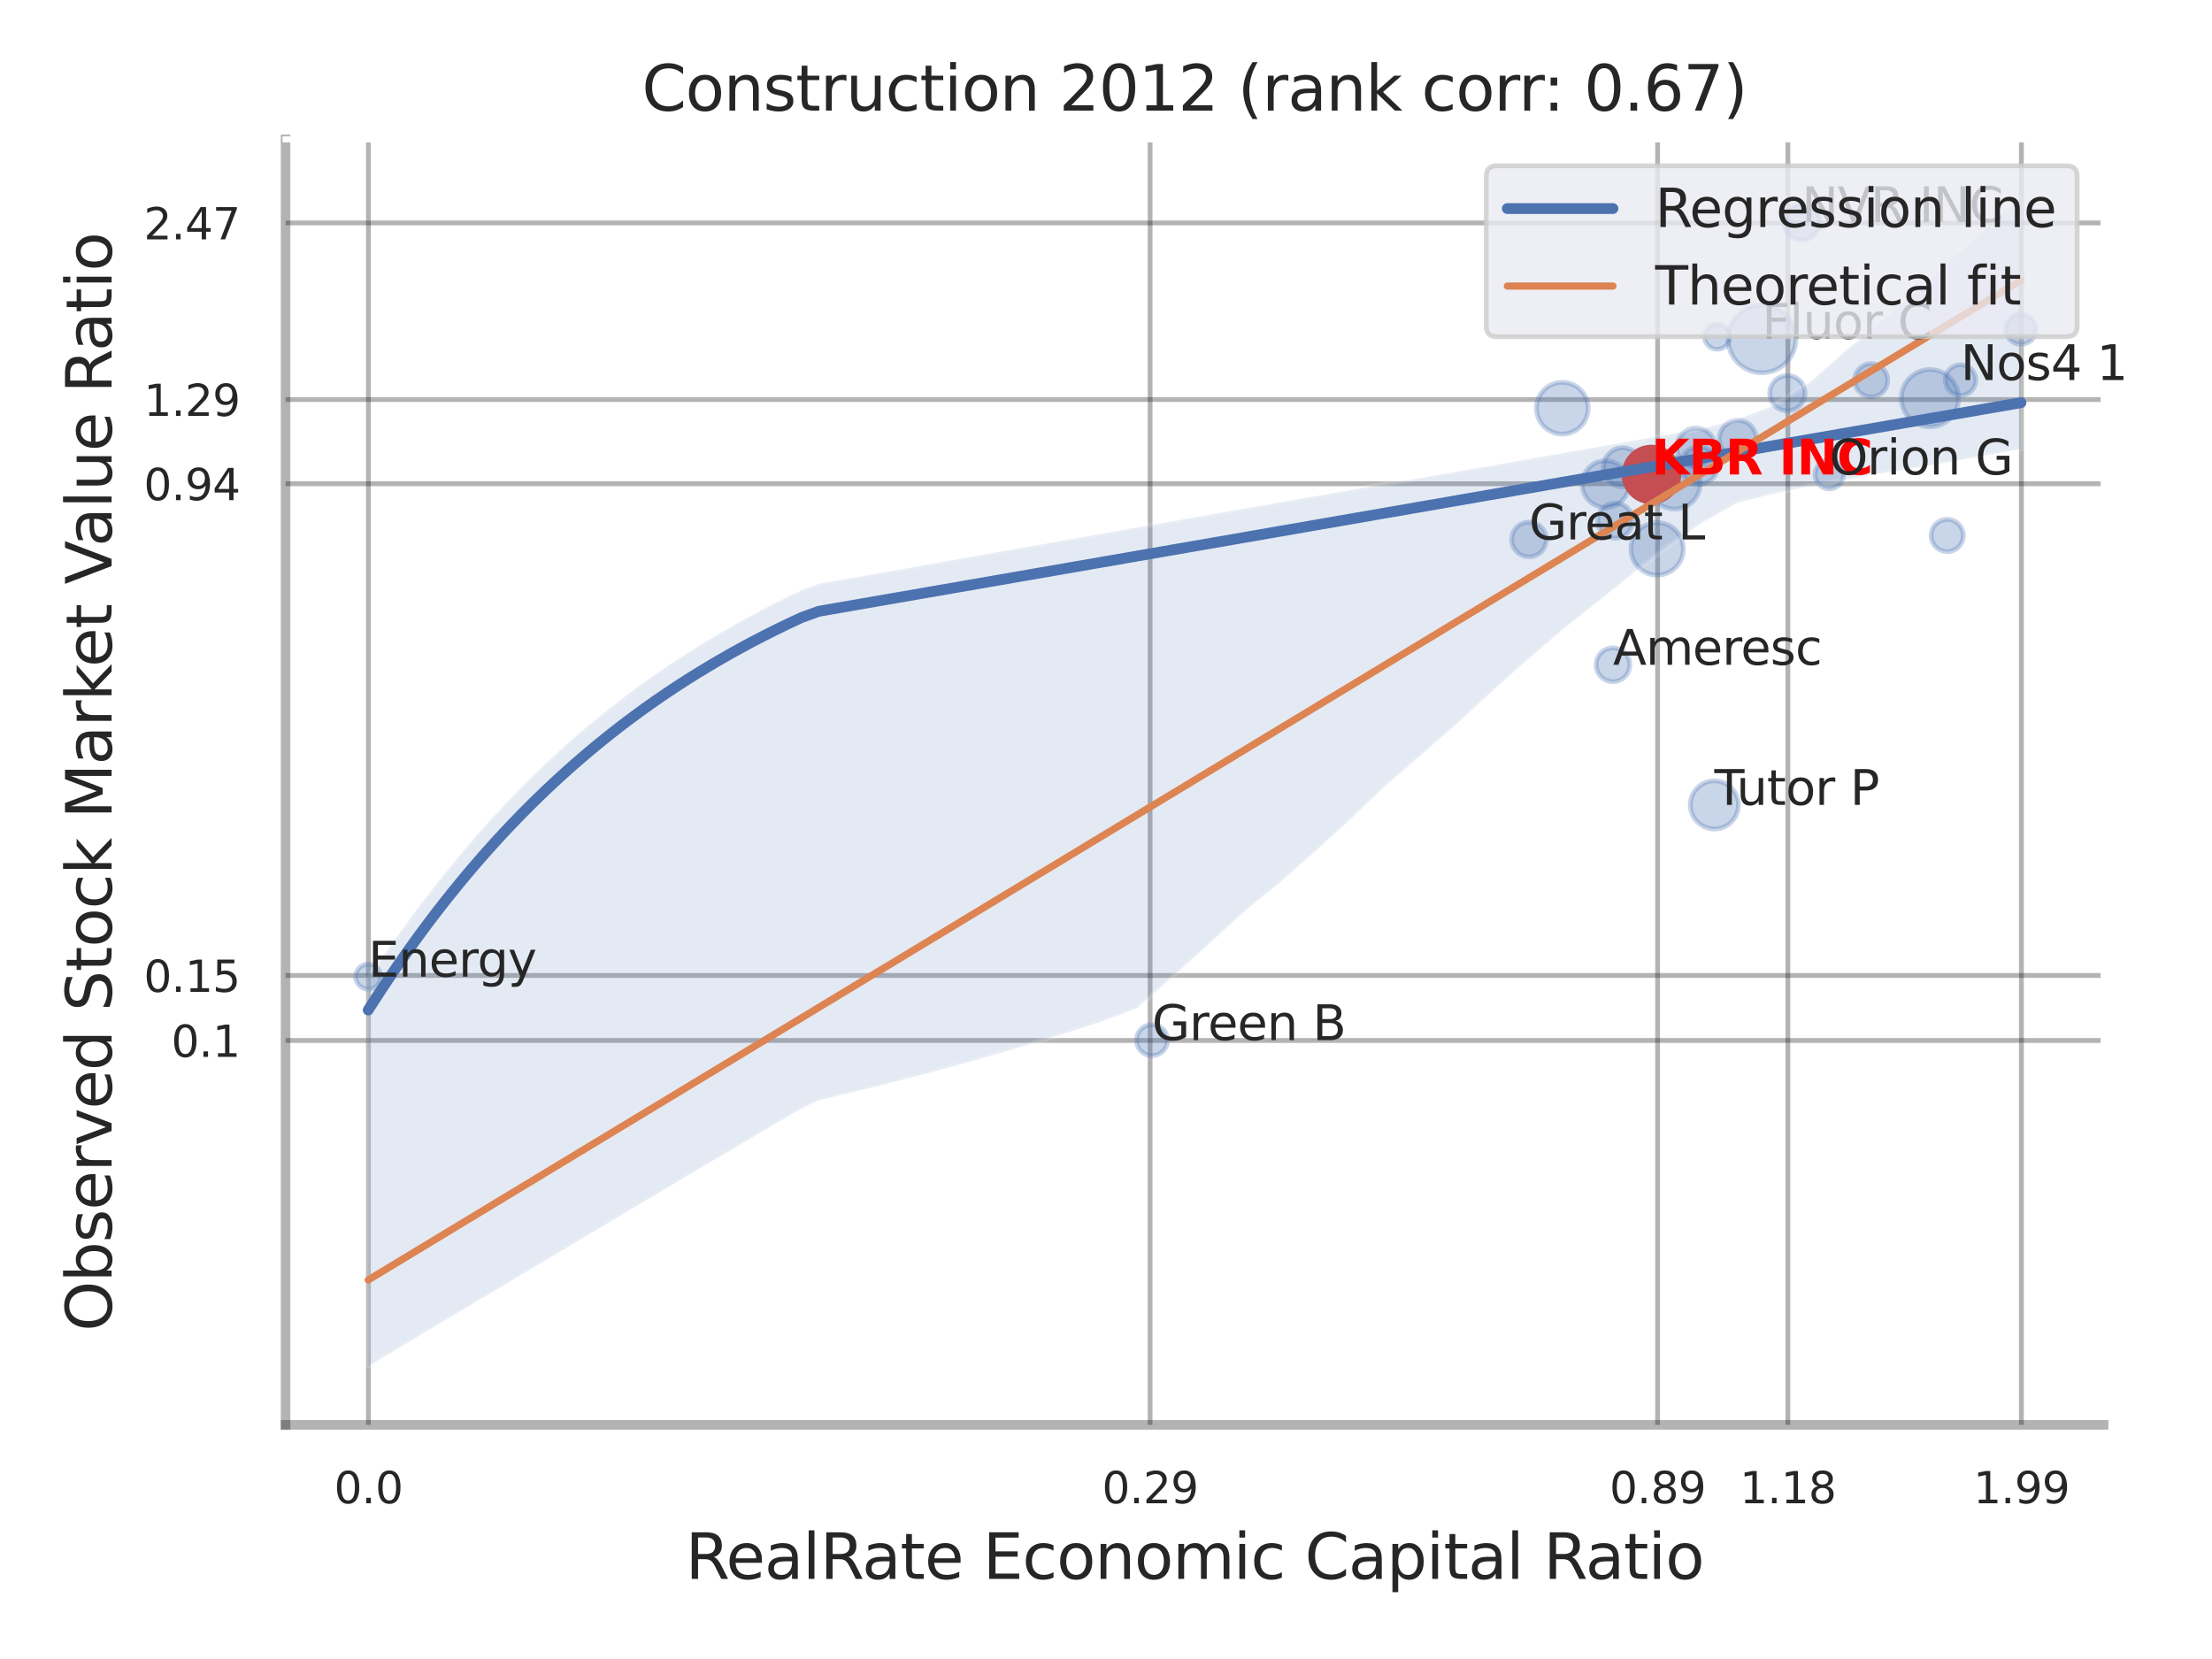 <?xml version="1.0" encoding="utf-8" standalone="no"?>
<!DOCTYPE svg PUBLIC "-//W3C//DTD SVG 1.1//EN"
  "http://www.w3.org/Graphics/SVG/1.1/DTD/svg11.dtd">
<svg xmlns:xlink="http://www.w3.org/1999/xlink" width="460.8pt" height="345.6pt" viewBox="0 0 460.8 345.6" xmlns="http://www.w3.org/2000/svg" version="1.1">
 <defs>
  <style type="text/css">*{stroke-linejoin: round; stroke-linecap: butt}</style>
 </defs>
 <g id="figure_1">
  <g id="patch_1">
   <path d="M 0 345.6 
L 460.8 345.6 
L 460.8 0 
L 0 0 
z
" style="fill: #ffffff"/>
  </g>
  <g id="axes_1">
   <g id="patch_2">
    <path d="M 59.49 296.82 
L 438.215 296.82 
L 438.215 29.04 
L 59.49 29.04 
z
" style="fill: #ffffff"/>
   </g>
   <g id="matplotlib.axis_1">
    <g id="xtick_1">
     <g id="line2d_1">
      <path d="M 76.75 296.82 
L 76.75 29.04 
" clip-path="url(#pc0f4fe5ae4)" style="fill: none; stroke: #000000; stroke-opacity: 0.3; stroke-linecap: round"/>
     </g>
     <g id="text_1">
      <!-- 0.0 -->
      <g style="fill: #262626" transform="translate(69.593 313.159) scale(0.09 -0.09)">
       <defs>
        <path id="DejaVuSans-30" d="M 2034 4250 
Q 1547 4250 1301 3770 
Q 1056 3291 1056 2328 
Q 1056 1369 1301 889 
Q 1547 409 2034 409 
Q 2525 409 2770 889 
Q 3016 1369 3016 2328 
Q 3016 3291 2770 3770 
Q 2525 4250 2034 4250 
z
M 2034 4750 
Q 2819 4750 3233 4129 
Q 3647 3509 3647 2328 
Q 3647 1150 3233 529 
Q 2819 -91 2034 -91 
Q 1250 -91 836 529 
Q 422 1150 422 2328 
Q 422 3509 836 4129 
Q 1250 4750 2034 4750 
z
" transform="scale(0.016)"/>
        <path id="DejaVuSans-2e" d="M 684 794 
L 1344 794 
L 1344 0 
L 684 0 
L 684 794 
z
" transform="scale(0.016)"/>
       </defs>
       <use xlink:href="#DejaVuSans-30"/>
       <use xlink:href="#DejaVuSans-2e" x="63.623"/>
       <use xlink:href="#DejaVuSans-30" x="95.41"/>
      </g>
     </g>
    </g>
    <g id="xtick_2">
     <g id="line2d_2">
      <path d="M 239.586 296.82 
L 239.586 29.04 
" clip-path="url(#pc0f4fe5ae4)" style="fill: none; stroke: #000000; stroke-opacity: 0.3; stroke-linecap: round"/>
     </g>
     <g id="text_2">
      <!-- 0.29 -->
      <g style="fill: #262626" transform="translate(229.566 313.159) scale(0.09 -0.09)">
       <defs>
        <path id="DejaVuSans-32" d="M 1228 531 
L 3431 531 
L 3431 0 
L 469 0 
L 469 531 
Q 828 903 1448 1529 
Q 2069 2156 2228 2338 
Q 2531 2678 2651 2914 
Q 2772 3150 2772 3378 
Q 2772 3750 2511 3984 
Q 2250 4219 1831 4219 
Q 1534 4219 1204 4116 
Q 875 4013 500 3803 
L 500 4441 
Q 881 4594 1212 4672 
Q 1544 4750 1819 4750 
Q 2544 4750 2975 4387 
Q 3406 4025 3406 3419 
Q 3406 3131 3298 2873 
Q 3191 2616 2906 2266 
Q 2828 2175 2409 1742 
Q 1991 1309 1228 531 
z
" transform="scale(0.016)"/>
        <path id="DejaVuSans-39" d="M 703 97 
L 703 672 
Q 941 559 1184 500 
Q 1428 441 1663 441 
Q 2288 441 2617 861 
Q 2947 1281 2994 2138 
Q 2813 1869 2534 1725 
Q 2256 1581 1919 1581 
Q 1219 1581 811 2004 
Q 403 2428 403 3163 
Q 403 3881 828 4315 
Q 1253 4750 1959 4750 
Q 2769 4750 3195 4129 
Q 3622 3509 3622 2328 
Q 3622 1225 3098 567 
Q 2575 -91 1691 -91 
Q 1453 -91 1209 -44 
Q 966 3 703 97 
z
M 1959 2075 
Q 2384 2075 2632 2365 
Q 2881 2656 2881 3163 
Q 2881 3666 2632 3958 
Q 2384 4250 1959 4250 
Q 1534 4250 1286 3958 
Q 1038 3666 1038 3163 
Q 1038 2656 1286 2365 
Q 1534 2075 1959 2075 
z
" transform="scale(0.016)"/>
       </defs>
       <use xlink:href="#DejaVuSans-30"/>
       <use xlink:href="#DejaVuSans-2e" x="63.623"/>
       <use xlink:href="#DejaVuSans-32" x="95.41"/>
       <use xlink:href="#DejaVuSans-39" x="159.033"/>
      </g>
     </g>
    </g>
    <g id="xtick_3">
     <g id="line2d_3">
      <path d="M 345.31 296.82 
L 345.31 29.04 
" clip-path="url(#pc0f4fe5ae4)" style="fill: none; stroke: #000000; stroke-opacity: 0.3; stroke-linecap: round"/>
     </g>
     <g id="text_3">
      <!-- 0.89 -->
      <g style="fill: #262626" transform="translate(335.291 313.159) scale(0.09 -0.09)">
       <defs>
        <path id="DejaVuSans-38" d="M 2034 2216 
Q 1584 2216 1326 1975 
Q 1069 1734 1069 1313 
Q 1069 891 1326 650 
Q 1584 409 2034 409 
Q 2484 409 2743 651 
Q 3003 894 3003 1313 
Q 3003 1734 2745 1975 
Q 2488 2216 2034 2216 
z
M 1403 2484 
Q 997 2584 770 2862 
Q 544 3141 544 3541 
Q 544 4100 942 4425 
Q 1341 4750 2034 4750 
Q 2731 4750 3128 4425 
Q 3525 4100 3525 3541 
Q 3525 3141 3298 2862 
Q 3072 2584 2669 2484 
Q 3125 2378 3379 2068 
Q 3634 1759 3634 1313 
Q 3634 634 3220 271 
Q 2806 -91 2034 -91 
Q 1263 -91 848 271 
Q 434 634 434 1313 
Q 434 1759 690 2068 
Q 947 2378 1403 2484 
z
M 1172 3481 
Q 1172 3119 1398 2916 
Q 1625 2713 2034 2713 
Q 2441 2713 2670 2916 
Q 2900 3119 2900 3481 
Q 2900 3844 2670 4047 
Q 2441 4250 2034 4250 
Q 1625 4250 1398 4047 
Q 1172 3844 1172 3481 
z
" transform="scale(0.016)"/>
       </defs>
       <use xlink:href="#DejaVuSans-30"/>
       <use xlink:href="#DejaVuSans-2e" x="63.623"/>
       <use xlink:href="#DejaVuSans-38" x="95.41"/>
       <use xlink:href="#DejaVuSans-39" x="159.033"/>
      </g>
     </g>
    </g>
    <g id="xtick_4">
     <g id="line2d_4">
      <path d="M 372.443 296.82 
L 372.443 29.04 
" clip-path="url(#pc0f4fe5ae4)" style="fill: none; stroke: #000000; stroke-opacity: 0.3; stroke-linecap: round"/>
     </g>
     <g id="text_4">
      <!-- 1.18 -->
      <g style="fill: #262626" transform="translate(362.424 313.159) scale(0.09 -0.09)">
       <defs>
        <path id="DejaVuSans-31" d="M 794 531 
L 1825 531 
L 1825 4091 
L 703 3866 
L 703 4441 
L 1819 4666 
L 2450 4666 
L 2450 531 
L 3481 531 
L 3481 0 
L 794 0 
L 794 531 
z
" transform="scale(0.016)"/>
       </defs>
       <use xlink:href="#DejaVuSans-31"/>
       <use xlink:href="#DejaVuSans-2e" x="63.623"/>
       <use xlink:href="#DejaVuSans-31" x="95.41"/>
       <use xlink:href="#DejaVuSans-38" x="159.033"/>
      </g>
     </g>
    </g>
    <g id="xtick_5">
     <g id="line2d_5">
      <path d="M 421.095 296.82 
L 421.095 29.04 
" clip-path="url(#pc0f4fe5ae4)" style="fill: none; stroke: #000000; stroke-opacity: 0.3; stroke-linecap: round"/>
     </g>
     <g id="text_5">
      <!-- 1.99 -->
      <g style="fill: #262626" transform="translate(411.076 313.159) scale(0.09 -0.09)">
       <use xlink:href="#DejaVuSans-31"/>
       <use xlink:href="#DejaVuSans-2e" x="63.623"/>
       <use xlink:href="#DejaVuSans-39" x="95.41"/>
       <use xlink:href="#DejaVuSans-39" x="159.033"/>
      </g>
     </g>
    </g>
    <g id="xtick_6"/>
    <g id="xtick_7"/>
    <g id="text_6">
     <!-- RealRate Economic Capital Ratio -->
     <g style="fill: #262626" transform="translate(142.799 328.908) scale(0.13 -0.13)">
      <defs>
       <path id="DejaVuSans-52" d="M 2841 2188 
Q 3044 2119 3236 1894 
Q 3428 1669 3622 1275 
L 4263 0 
L 3584 0 
L 2988 1197 
Q 2756 1666 2539 1819 
Q 2322 1972 1947 1972 
L 1259 1972 
L 1259 0 
L 628 0 
L 628 4666 
L 2053 4666 
Q 2853 4666 3247 4331 
Q 3641 3997 3641 3322 
Q 3641 2881 3436 2590 
Q 3231 2300 2841 2188 
z
M 1259 4147 
L 1259 2491 
L 2053 2491 
Q 2509 2491 2742 2702 
Q 2975 2913 2975 3322 
Q 2975 3731 2742 3939 
Q 2509 4147 2053 4147 
L 1259 4147 
z
" transform="scale(0.016)"/>
       <path id="DejaVuSans-65" d="M 3597 1894 
L 3597 1613 
L 953 1613 
Q 991 1019 1311 708 
Q 1631 397 2203 397 
Q 2534 397 2845 478 
Q 3156 559 3463 722 
L 3463 178 
Q 3153 47 2828 -22 
Q 2503 -91 2169 -91 
Q 1331 -91 842 396 
Q 353 884 353 1716 
Q 353 2575 817 3079 
Q 1281 3584 2069 3584 
Q 2775 3584 3186 3129 
Q 3597 2675 3597 1894 
z
M 3022 2063 
Q 3016 2534 2758 2815 
Q 2500 3097 2075 3097 
Q 1594 3097 1305 2825 
Q 1016 2553 972 2059 
L 3022 2063 
z
" transform="scale(0.016)"/>
       <path id="DejaVuSans-61" d="M 2194 1759 
Q 1497 1759 1228 1600 
Q 959 1441 959 1056 
Q 959 750 1161 570 
Q 1363 391 1709 391 
Q 2188 391 2477 730 
Q 2766 1069 2766 1631 
L 2766 1759 
L 2194 1759 
z
M 3341 1997 
L 3341 0 
L 2766 0 
L 2766 531 
Q 2569 213 2275 61 
Q 1981 -91 1556 -91 
Q 1019 -91 701 211 
Q 384 513 384 1019 
Q 384 1609 779 1909 
Q 1175 2209 1959 2209 
L 2766 2209 
L 2766 2266 
Q 2766 2663 2505 2880 
Q 2244 3097 1772 3097 
Q 1472 3097 1187 3025 
Q 903 2953 641 2809 
L 641 3341 
Q 956 3463 1253 3523 
Q 1550 3584 1831 3584 
Q 2591 3584 2966 3190 
Q 3341 2797 3341 1997 
z
" transform="scale(0.016)"/>
       <path id="DejaVuSans-6c" d="M 603 4863 
L 1178 4863 
L 1178 0 
L 603 0 
L 603 4863 
z
" transform="scale(0.016)"/>
       <path id="DejaVuSans-74" d="M 1172 4494 
L 1172 3500 
L 2356 3500 
L 2356 3053 
L 1172 3053 
L 1172 1153 
Q 1172 725 1289 603 
Q 1406 481 1766 481 
L 2356 481 
L 2356 0 
L 1766 0 
Q 1100 0 847 248 
Q 594 497 594 1153 
L 594 3053 
L 172 3053 
L 172 3500 
L 594 3500 
L 594 4494 
L 1172 4494 
z
" transform="scale(0.016)"/>
       <path id="DejaVuSans-20" transform="scale(0.016)"/>
       <path id="DejaVuSans-45" d="M 628 4666 
L 3578 4666 
L 3578 4134 
L 1259 4134 
L 1259 2753 
L 3481 2753 
L 3481 2222 
L 1259 2222 
L 1259 531 
L 3634 531 
L 3634 0 
L 628 0 
L 628 4666 
z
" transform="scale(0.016)"/>
       <path id="DejaVuSans-63" d="M 3122 3366 
L 3122 2828 
Q 2878 2963 2633 3030 
Q 2388 3097 2138 3097 
Q 1578 3097 1268 2742 
Q 959 2388 959 1747 
Q 959 1106 1268 751 
Q 1578 397 2138 397 
Q 2388 397 2633 464 
Q 2878 531 3122 666 
L 3122 134 
Q 2881 22 2623 -34 
Q 2366 -91 2075 -91 
Q 1284 -91 818 406 
Q 353 903 353 1747 
Q 353 2603 823 3093 
Q 1294 3584 2113 3584 
Q 2378 3584 2631 3529 
Q 2884 3475 3122 3366 
z
" transform="scale(0.016)"/>
       <path id="DejaVuSans-6f" d="M 1959 3097 
Q 1497 3097 1228 2736 
Q 959 2375 959 1747 
Q 959 1119 1226 758 
Q 1494 397 1959 397 
Q 2419 397 2687 759 
Q 2956 1122 2956 1747 
Q 2956 2369 2687 2733 
Q 2419 3097 1959 3097 
z
M 1959 3584 
Q 2709 3584 3137 3096 
Q 3566 2609 3566 1747 
Q 3566 888 3137 398 
Q 2709 -91 1959 -91 
Q 1206 -91 779 398 
Q 353 888 353 1747 
Q 353 2609 779 3096 
Q 1206 3584 1959 3584 
z
" transform="scale(0.016)"/>
       <path id="DejaVuSans-6e" d="M 3513 2113 
L 3513 0 
L 2938 0 
L 2938 2094 
Q 2938 2591 2744 2837 
Q 2550 3084 2163 3084 
Q 1697 3084 1428 2787 
Q 1159 2491 1159 1978 
L 1159 0 
L 581 0 
L 581 3500 
L 1159 3500 
L 1159 2956 
Q 1366 3272 1645 3428 
Q 1925 3584 2291 3584 
Q 2894 3584 3203 3211 
Q 3513 2838 3513 2113 
z
" transform="scale(0.016)"/>
       <path id="DejaVuSans-6d" d="M 3328 2828 
Q 3544 3216 3844 3400 
Q 4144 3584 4550 3584 
Q 5097 3584 5394 3201 
Q 5691 2819 5691 2113 
L 5691 0 
L 5113 0 
L 5113 2094 
Q 5113 2597 4934 2840 
Q 4756 3084 4391 3084 
Q 3944 3084 3684 2787 
Q 3425 2491 3425 1978 
L 3425 0 
L 2847 0 
L 2847 2094 
Q 2847 2600 2669 2842 
Q 2491 3084 2119 3084 
Q 1678 3084 1418 2786 
Q 1159 2488 1159 1978 
L 1159 0 
L 581 0 
L 581 3500 
L 1159 3500 
L 1159 2956 
Q 1356 3278 1631 3431 
Q 1906 3584 2284 3584 
Q 2666 3584 2933 3390 
Q 3200 3197 3328 2828 
z
" transform="scale(0.016)"/>
       <path id="DejaVuSans-69" d="M 603 3500 
L 1178 3500 
L 1178 0 
L 603 0 
L 603 3500 
z
M 603 4863 
L 1178 4863 
L 1178 4134 
L 603 4134 
L 603 4863 
z
" transform="scale(0.016)"/>
       <path id="DejaVuSans-43" d="M 4122 4306 
L 4122 3641 
Q 3803 3938 3442 4084 
Q 3081 4231 2675 4231 
Q 1875 4231 1450 3742 
Q 1025 3253 1025 2328 
Q 1025 1406 1450 917 
Q 1875 428 2675 428 
Q 3081 428 3442 575 
Q 3803 722 4122 1019 
L 4122 359 
Q 3791 134 3420 21 
Q 3050 -91 2638 -91 
Q 1578 -91 968 557 
Q 359 1206 359 2328 
Q 359 3453 968 4101 
Q 1578 4750 2638 4750 
Q 3056 4750 3426 4639 
Q 3797 4528 4122 4306 
z
" transform="scale(0.016)"/>
       <path id="DejaVuSans-70" d="M 1159 525 
L 1159 -1331 
L 581 -1331 
L 581 3500 
L 1159 3500 
L 1159 2969 
Q 1341 3281 1617 3432 
Q 1894 3584 2278 3584 
Q 2916 3584 3314 3078 
Q 3713 2572 3713 1747 
Q 3713 922 3314 415 
Q 2916 -91 2278 -91 
Q 1894 -91 1617 61 
Q 1341 213 1159 525 
z
M 3116 1747 
Q 3116 2381 2855 2742 
Q 2594 3103 2138 3103 
Q 1681 3103 1420 2742 
Q 1159 2381 1159 1747 
Q 1159 1113 1420 752 
Q 1681 391 2138 391 
Q 2594 391 2855 752 
Q 3116 1113 3116 1747 
z
" transform="scale(0.016)"/>
      </defs>
      <use xlink:href="#DejaVuSans-52"/>
      <use xlink:href="#DejaVuSans-65" x="64.982"/>
      <use xlink:href="#DejaVuSans-61" x="126.506"/>
      <use xlink:href="#DejaVuSans-6c" x="187.785"/>
      <use xlink:href="#DejaVuSans-52" x="215.568"/>
      <use xlink:href="#DejaVuSans-61" x="282.801"/>
      <use xlink:href="#DejaVuSans-74" x="344.08"/>
      <use xlink:href="#DejaVuSans-65" x="383.289"/>
      <use xlink:href="#DejaVuSans-20" x="444.812"/>
      <use xlink:href="#DejaVuSans-45" x="476.6"/>
      <use xlink:href="#DejaVuSans-63" x="539.783"/>
      <use xlink:href="#DejaVuSans-6f" x="594.764"/>
      <use xlink:href="#DejaVuSans-6e" x="655.945"/>
      <use xlink:href="#DejaVuSans-6f" x="719.324"/>
      <use xlink:href="#DejaVuSans-6d" x="780.506"/>
      <use xlink:href="#DejaVuSans-69" x="877.918"/>
      <use xlink:href="#DejaVuSans-63" x="905.701"/>
      <use xlink:href="#DejaVuSans-20" x="960.682"/>
      <use xlink:href="#DejaVuSans-43" x="992.469"/>
      <use xlink:href="#DejaVuSans-61" x="1062.293"/>
      <use xlink:href="#DejaVuSans-70" x="1123.572"/>
      <use xlink:href="#DejaVuSans-69" x="1187.049"/>
      <use xlink:href="#DejaVuSans-74" x="1214.832"/>
      <use xlink:href="#DejaVuSans-61" x="1254.041"/>
      <use xlink:href="#DejaVuSans-6c" x="1315.32"/>
      <use xlink:href="#DejaVuSans-20" x="1343.104"/>
      <use xlink:href="#DejaVuSans-52" x="1374.891"/>
      <use xlink:href="#DejaVuSans-61" x="1442.123"/>
      <use xlink:href="#DejaVuSans-74" x="1503.402"/>
      <use xlink:href="#DejaVuSans-69" x="1542.611"/>
      <use xlink:href="#DejaVuSans-6f" x="1570.395"/>
     </g>
    </g>
   </g>
   <g id="matplotlib.axis_2">
    <g id="ytick_1">
     <g id="line2d_6">
      <path d="M 59.49 216.747 
L 438.215 216.747 
" clip-path="url(#pc0f4fe5ae4)" style="fill: none; stroke: #000000; stroke-opacity: 0.3; stroke-linecap: round"/>
     </g>
     <g id="text_7">
      <!-- 0.1 -->
      <g style="fill: #262626" transform="translate(35.677 220.166) scale(0.09 -0.09)">
       <use xlink:href="#DejaVuSans-30"/>
       <use xlink:href="#DejaVuSans-2e" x="63.623"/>
       <use xlink:href="#DejaVuSans-31" x="95.41"/>
      </g>
     </g>
    </g>
    <g id="ytick_2">
     <g id="line2d_7">
      <path d="M 59.49 203.207 
L 438.215 203.207 
" clip-path="url(#pc0f4fe5ae4)" style="fill: none; stroke: #000000; stroke-opacity: 0.3; stroke-linecap: round"/>
     </g>
     <g id="text_8">
      <!-- 0.15 -->
      <g style="fill: #262626" transform="translate(29.951 206.626) scale(0.09 -0.09)">
       <defs>
        <path id="DejaVuSans-35" d="M 691 4666 
L 3169 4666 
L 3169 4134 
L 1269 4134 
L 1269 2991 
Q 1406 3038 1543 3061 
Q 1681 3084 1819 3084 
Q 2600 3084 3056 2656 
Q 3513 2228 3513 1497 
Q 3513 744 3044 326 
Q 2575 -91 1722 -91 
Q 1428 -91 1123 -41 
Q 819 9 494 109 
L 494 744 
Q 775 591 1075 516 
Q 1375 441 1709 441 
Q 2250 441 2565 725 
Q 2881 1009 2881 1497 
Q 2881 1984 2565 2268 
Q 2250 2553 1709 2553 
Q 1456 2553 1204 2497 
Q 953 2441 691 2322 
L 691 4666 
z
" transform="scale(0.016)"/>
       </defs>
       <use xlink:href="#DejaVuSans-30"/>
       <use xlink:href="#DejaVuSans-2e" x="63.623"/>
       <use xlink:href="#DejaVuSans-31" x="95.41"/>
       <use xlink:href="#DejaVuSans-35" x="159.033"/>
      </g>
     </g>
    </g>
    <g id="ytick_3">
     <g id="line2d_8">
      <path d="M 59.49 100.773 
L 438.215 100.773 
" clip-path="url(#pc0f4fe5ae4)" style="fill: none; stroke: #000000; stroke-opacity: 0.3; stroke-linecap: round"/>
     </g>
     <g id="text_9">
      <!-- 0.94 -->
      <g style="fill: #262626" transform="translate(29.951 104.192) scale(0.09 -0.09)">
       <defs>
        <path id="DejaVuSans-34" d="M 2419 4116 
L 825 1625 
L 2419 1625 
L 2419 4116 
z
M 2253 4666 
L 3047 4666 
L 3047 1625 
L 3713 1625 
L 3713 1100 
L 3047 1100 
L 3047 0 
L 2419 0 
L 2419 1100 
L 313 1100 
L 313 1709 
L 2253 4666 
z
" transform="scale(0.016)"/>
       </defs>
       <use xlink:href="#DejaVuSans-30"/>
       <use xlink:href="#DejaVuSans-2e" x="63.623"/>
       <use xlink:href="#DejaVuSans-39" x="95.41"/>
       <use xlink:href="#DejaVuSans-34" x="159.033"/>
      </g>
     </g>
    </g>
    <g id="ytick_4">
     <g id="line2d_9">
      <path d="M 59.49 83.229 
L 438.215 83.229 
" clip-path="url(#pc0f4fe5ae4)" style="fill: none; stroke: #000000; stroke-opacity: 0.3; stroke-linecap: round"/>
     </g>
     <g id="text_10">
      <!-- 1.29 -->
      <g style="fill: #262626" transform="translate(29.951 86.648) scale(0.09 -0.09)">
       <use xlink:href="#DejaVuSans-31"/>
       <use xlink:href="#DejaVuSans-2e" x="63.623"/>
       <use xlink:href="#DejaVuSans-32" x="95.41"/>
       <use xlink:href="#DejaVuSans-39" x="159.033"/>
      </g>
     </g>
    </g>
    <g id="ytick_5">
     <g id="line2d_10">
      <path d="M 59.49 46.443 
L 438.215 46.443 
" clip-path="url(#pc0f4fe5ae4)" style="fill: none; stroke: #000000; stroke-opacity: 0.3; stroke-linecap: round"/>
     </g>
     <g id="text_11">
      <!-- 2.47 -->
      <g style="fill: #262626" transform="translate(29.951 49.862) scale(0.09 -0.09)">
       <defs>
        <path id="DejaVuSans-37" d="M 525 4666 
L 3525 4666 
L 3525 4397 
L 1831 0 
L 1172 0 
L 2766 4134 
L 525 4134 
L 525 4666 
z
" transform="scale(0.016)"/>
       </defs>
       <use xlink:href="#DejaVuSans-32"/>
       <use xlink:href="#DejaVuSans-2e" x="63.623"/>
       <use xlink:href="#DejaVuSans-34" x="95.41"/>
       <use xlink:href="#DejaVuSans-37" x="159.033"/>
      </g>
     </g>
    </g>
    <g id="ytick_6"/>
    <g id="ytick_7"/>
    <g id="ytick_8"/>
    <g id="text_12">
     <!-- Observed Stock Market Value Ratio -->
     <g style="fill: #262626" transform="translate(23.247 277.332) rotate(-90) scale(0.13 -0.13)">
      <defs>
       <path id="DejaVuSans-4f" d="M 2522 4238 
Q 1834 4238 1429 3725 
Q 1025 3213 1025 2328 
Q 1025 1447 1429 934 
Q 1834 422 2522 422 
Q 3209 422 3611 934 
Q 4013 1447 4013 2328 
Q 4013 3213 3611 3725 
Q 3209 4238 2522 4238 
z
M 2522 4750 
Q 3503 4750 4090 4092 
Q 4678 3434 4678 2328 
Q 4678 1225 4090 567 
Q 3503 -91 2522 -91 
Q 1538 -91 948 565 
Q 359 1222 359 2328 
Q 359 3434 948 4092 
Q 1538 4750 2522 4750 
z
" transform="scale(0.016)"/>
       <path id="DejaVuSans-62" d="M 3116 1747 
Q 3116 2381 2855 2742 
Q 2594 3103 2138 3103 
Q 1681 3103 1420 2742 
Q 1159 2381 1159 1747 
Q 1159 1113 1420 752 
Q 1681 391 2138 391 
Q 2594 391 2855 752 
Q 3116 1113 3116 1747 
z
M 1159 2969 
Q 1341 3281 1617 3432 
Q 1894 3584 2278 3584 
Q 2916 3584 3314 3078 
Q 3713 2572 3713 1747 
Q 3713 922 3314 415 
Q 2916 -91 2278 -91 
Q 1894 -91 1617 61 
Q 1341 213 1159 525 
L 1159 0 
L 581 0 
L 581 4863 
L 1159 4863 
L 1159 2969 
z
" transform="scale(0.016)"/>
       <path id="DejaVuSans-73" d="M 2834 3397 
L 2834 2853 
Q 2591 2978 2328 3040 
Q 2066 3103 1784 3103 
Q 1356 3103 1142 2972 
Q 928 2841 928 2578 
Q 928 2378 1081 2264 
Q 1234 2150 1697 2047 
L 1894 2003 
Q 2506 1872 2764 1633 
Q 3022 1394 3022 966 
Q 3022 478 2636 193 
Q 2250 -91 1575 -91 
Q 1294 -91 989 -36 
Q 684 19 347 128 
L 347 722 
Q 666 556 975 473 
Q 1284 391 1588 391 
Q 1994 391 2212 530 
Q 2431 669 2431 922 
Q 2431 1156 2273 1281 
Q 2116 1406 1581 1522 
L 1381 1569 
Q 847 1681 609 1914 
Q 372 2147 372 2553 
Q 372 3047 722 3315 
Q 1072 3584 1716 3584 
Q 2034 3584 2315 3537 
Q 2597 3491 2834 3397 
z
" transform="scale(0.016)"/>
       <path id="DejaVuSans-72" d="M 2631 2963 
Q 2534 3019 2420 3045 
Q 2306 3072 2169 3072 
Q 1681 3072 1420 2755 
Q 1159 2438 1159 1844 
L 1159 0 
L 581 0 
L 581 3500 
L 1159 3500 
L 1159 2956 
Q 1341 3275 1631 3429 
Q 1922 3584 2338 3584 
Q 2397 3584 2469 3576 
Q 2541 3569 2628 3553 
L 2631 2963 
z
" transform="scale(0.016)"/>
       <path id="DejaVuSans-76" d="M 191 3500 
L 800 3500 
L 1894 563 
L 2988 3500 
L 3597 3500 
L 2284 0 
L 1503 0 
L 191 3500 
z
" transform="scale(0.016)"/>
       <path id="DejaVuSans-64" d="M 2906 2969 
L 2906 4863 
L 3481 4863 
L 3481 0 
L 2906 0 
L 2906 525 
Q 2725 213 2448 61 
Q 2172 -91 1784 -91 
Q 1150 -91 751 415 
Q 353 922 353 1747 
Q 353 2572 751 3078 
Q 1150 3584 1784 3584 
Q 2172 3584 2448 3432 
Q 2725 3281 2906 2969 
z
M 947 1747 
Q 947 1113 1208 752 
Q 1469 391 1925 391 
Q 2381 391 2643 752 
Q 2906 1113 2906 1747 
Q 2906 2381 2643 2742 
Q 2381 3103 1925 3103 
Q 1469 3103 1208 2742 
Q 947 2381 947 1747 
z
" transform="scale(0.016)"/>
       <path id="DejaVuSans-53" d="M 3425 4513 
L 3425 3897 
Q 3066 4069 2747 4153 
Q 2428 4238 2131 4238 
Q 1616 4238 1336 4038 
Q 1056 3838 1056 3469 
Q 1056 3159 1242 3001 
Q 1428 2844 1947 2747 
L 2328 2669 
Q 3034 2534 3370 2195 
Q 3706 1856 3706 1288 
Q 3706 609 3251 259 
Q 2797 -91 1919 -91 
Q 1588 -91 1214 -16 
Q 841 59 441 206 
L 441 856 
Q 825 641 1194 531 
Q 1563 422 1919 422 
Q 2459 422 2753 634 
Q 3047 847 3047 1241 
Q 3047 1584 2836 1778 
Q 2625 1972 2144 2069 
L 1759 2144 
Q 1053 2284 737 2584 
Q 422 2884 422 3419 
Q 422 4038 858 4394 
Q 1294 4750 2059 4750 
Q 2388 4750 2728 4690 
Q 3069 4631 3425 4513 
z
" transform="scale(0.016)"/>
       <path id="DejaVuSans-6b" d="M 581 4863 
L 1159 4863 
L 1159 1991 
L 2875 3500 
L 3609 3500 
L 1753 1863 
L 3688 0 
L 2938 0 
L 1159 1709 
L 1159 0 
L 581 0 
L 581 4863 
z
" transform="scale(0.016)"/>
       <path id="DejaVuSans-4d" d="M 628 4666 
L 1569 4666 
L 2759 1491 
L 3956 4666 
L 4897 4666 
L 4897 0 
L 4281 0 
L 4281 4097 
L 3078 897 
L 2444 897 
L 1241 4097 
L 1241 0 
L 628 0 
L 628 4666 
z
" transform="scale(0.016)"/>
       <path id="DejaVuSans-56" d="M 1831 0 
L 50 4666 
L 709 4666 
L 2188 738 
L 3669 4666 
L 4325 4666 
L 2547 0 
L 1831 0 
z
" transform="scale(0.016)"/>
       <path id="DejaVuSans-75" d="M 544 1381 
L 544 3500 
L 1119 3500 
L 1119 1403 
Q 1119 906 1312 657 
Q 1506 409 1894 409 
Q 2359 409 2629 706 
Q 2900 1003 2900 1516 
L 2900 3500 
L 3475 3500 
L 3475 0 
L 2900 0 
L 2900 538 
Q 2691 219 2414 64 
Q 2138 -91 1772 -91 
Q 1169 -91 856 284 
Q 544 659 544 1381 
z
M 1991 3584 
L 1991 3584 
z
" transform="scale(0.016)"/>
      </defs>
      <use xlink:href="#DejaVuSans-4f"/>
      <use xlink:href="#DejaVuSans-62" x="78.711"/>
      <use xlink:href="#DejaVuSans-73" x="142.188"/>
      <use xlink:href="#DejaVuSans-65" x="194.287"/>
      <use xlink:href="#DejaVuSans-72" x="255.811"/>
      <use xlink:href="#DejaVuSans-76" x="296.924"/>
      <use xlink:href="#DejaVuSans-65" x="356.104"/>
      <use xlink:href="#DejaVuSans-64" x="417.627"/>
      <use xlink:href="#DejaVuSans-20" x="481.104"/>
      <use xlink:href="#DejaVuSans-53" x="512.891"/>
      <use xlink:href="#DejaVuSans-74" x="576.367"/>
      <use xlink:href="#DejaVuSans-6f" x="615.576"/>
      <use xlink:href="#DejaVuSans-63" x="676.758"/>
      <use xlink:href="#DejaVuSans-6b" x="731.738"/>
      <use xlink:href="#DejaVuSans-20" x="789.648"/>
      <use xlink:href="#DejaVuSans-4d" x="821.436"/>
      <use xlink:href="#DejaVuSans-61" x="907.715"/>
      <use xlink:href="#DejaVuSans-72" x="968.994"/>
      <use xlink:href="#DejaVuSans-6b" x="1010.107"/>
      <use xlink:href="#DejaVuSans-65" x="1064.393"/>
      <use xlink:href="#DejaVuSans-74" x="1125.916"/>
      <use xlink:href="#DejaVuSans-20" x="1165.125"/>
      <use xlink:href="#DejaVuSans-56" x="1196.912"/>
      <use xlink:href="#DejaVuSans-61" x="1257.57"/>
      <use xlink:href="#DejaVuSans-6c" x="1318.85"/>
      <use xlink:href="#DejaVuSans-75" x="1346.633"/>
      <use xlink:href="#DejaVuSans-65" x="1410.012"/>
      <use xlink:href="#DejaVuSans-20" x="1471.535"/>
      <use xlink:href="#DejaVuSans-52" x="1503.322"/>
      <use xlink:href="#DejaVuSans-61" x="1570.555"/>
      <use xlink:href="#DejaVuSans-74" x="1631.834"/>
      <use xlink:href="#DejaVuSans-69" x="1671.043"/>
      <use xlink:href="#DejaVuSans-6f" x="1698.826"/>
     </g>
    </g>
   </g>
   <g id="PathCollection_1">
    <path d="M 334.479 105.731 
C 335.772 105.731 337.012 105.217 337.926 104.303 
C 338.84 103.389 339.354 102.149 339.354 100.856 
C 339.354 99.563 338.84 98.323 337.926 97.409 
C 337.012 96.495 335.772 95.981 334.479 95.981 
C 333.186 95.981 331.946 96.495 331.032 97.409 
C 330.118 98.323 329.604 99.563 329.604 100.856 
C 329.604 102.149 330.118 103.389 331.032 104.303 
C 331.946 105.217 333.186 105.731 334.479 105.731 
z
" clip-path="url(#pc0f4fe5ae4)" style="fill: #4c72b0; fill-opacity: 0.3; stroke: #4c72b0; stroke-opacity: 0.3"/>
    <path d="M 402.043 88.913 
C 403.625 88.913 405.143 88.285 406.261 87.166 
C 407.38 86.048 408.008 84.53 408.008 82.949 
C 408.008 81.367 407.38 79.849 406.261 78.731 
C 405.143 77.612 403.625 76.984 402.043 76.984 
C 400.462 76.984 398.944 77.612 397.826 78.731 
C 396.707 79.849 396.079 81.367 396.079 82.949 
C 396.079 84.53 396.707 86.048 397.826 87.166 
C 398.944 88.285 400.462 88.913 402.043 88.913 
z
" clip-path="url(#pc0f4fe5ae4)" style="fill: #4c72b0; fill-opacity: 0.3; stroke: #4c72b0; stroke-opacity: 0.3"/>
    <path d="M 362.019 95.308 
C 363.044 95.308 364.028 94.9 364.754 94.175 
C 365.479 93.45 365.886 92.466 365.886 91.44 
C 365.886 90.415 365.479 89.431 364.754 88.706 
C 364.028 87.98 363.044 87.573 362.019 87.573 
C 360.993 87.573 360.009 87.98 359.284 88.706 
C 358.559 89.431 358.151 90.415 358.151 91.44 
C 358.151 92.466 358.559 93.45 359.284 94.175 
C 360.009 94.9 360.993 95.308 362.019 95.308 
z
" clip-path="url(#pc0f4fe5ae4)" style="fill: #4c72b0; fill-opacity: 0.3; stroke: #4c72b0; stroke-opacity: 0.3"/>
    <path d="M 357.139 172.691 
C 358.47 172.691 359.745 172.163 360.686 171.222 
C 361.626 170.282 362.155 169.006 362.155 167.676 
C 362.155 166.346 361.626 165.07 360.686 164.129 
C 359.745 163.189 358.47 162.66 357.139 162.66 
C 355.809 162.66 354.534 163.189 353.593 164.129 
C 352.652 165.07 352.124 166.346 352.124 167.676 
C 352.124 169.006 352.652 170.282 353.593 171.222 
C 354.534 172.163 355.809 172.691 357.139 172.691 
z
" clip-path="url(#pc0f4fe5ae4)" style="fill: #4c72b0; fill-opacity: 0.3; stroke: #4c72b0; stroke-opacity: 0.3"/>
    <path d="M 421 71.735 
C 421.835 71.735 422.635 71.403 423.225 70.813 
C 423.815 70.223 424.147 69.423 424.147 68.588 
C 424.147 67.753 423.815 66.953 423.225 66.363 
C 422.635 65.773 421.835 65.441 421 65.441 
C 420.165 65.441 419.365 65.773 418.775 66.363 
C 418.185 66.953 417.853 67.753 417.853 68.588 
C 417.853 69.423 418.185 70.223 418.775 70.813 
C 419.365 71.403 420.165 71.735 421 71.735 
z
" clip-path="url(#pc0f4fe5ae4)" style="fill: #4c72b0; fill-opacity: 0.3; stroke: #4c72b0; stroke-opacity: 0.3"/>
    <path d="M 357.732 72.769 
C 358.434 72.769 359.108 72.49 359.604 71.994 
C 360.101 71.497 360.38 70.823 360.38 70.121 
C 360.38 69.419 360.101 68.745 359.604 68.248 
C 359.108 67.752 358.434 67.473 357.732 67.473 
C 357.029 67.473 356.356 67.752 355.859 68.248 
C 355.362 68.745 355.083 69.419 355.083 70.121 
C 355.083 70.823 355.362 71.497 355.859 71.994 
C 356.356 72.49 357.029 72.769 357.732 72.769 
z
" clip-path="url(#pc0f4fe5ae4)" style="fill: #4c72b0; fill-opacity: 0.3; stroke: #4c72b0; stroke-opacity: 0.3"/>
    <path d="M 348.84 106.036 
C 350.259 106.036 351.62 105.472 352.624 104.469 
C 353.628 103.465 354.192 102.104 354.192 100.684 
C 354.192 99.265 353.628 97.904 352.624 96.9 
C 351.62 95.896 350.259 95.332 348.84 95.332 
C 347.42 95.332 346.059 95.896 345.055 96.9 
C 344.052 97.904 343.488 99.265 343.488 100.684 
C 343.488 102.104 344.052 103.465 345.055 104.469 
C 346.059 105.472 347.42 106.036 348.84 106.036 
z
" clip-path="url(#pc0f4fe5ae4)" style="fill: #4c72b0; fill-opacity: 0.3; stroke: #4c72b0; stroke-opacity: 0.3"/>
    <path d="M 372.345 85.592 
C 373.321 85.592 374.257 85.204 374.947 84.514 
C 375.636 83.824 376.024 82.889 376.024 81.913 
C 376.024 80.937 375.636 80.001 374.947 79.311 
C 374.257 78.621 373.321 78.234 372.345 78.234 
C 371.369 78.234 370.434 78.621 369.744 79.311 
C 369.054 80.001 368.666 80.937 368.666 81.913 
C 368.666 82.889 369.054 83.824 369.744 84.514 
C 370.434 85.204 371.369 85.592 372.345 85.592 
z
" clip-path="url(#pc0f4fe5ae4)" style="fill: #4c72b0; fill-opacity: 0.3; stroke: #4c72b0; stroke-opacity: 0.3"/>
    <path d="M 336.483 112.11 
C 337.452 112.11 338.381 111.725 339.066 111.04 
C 339.75 110.355 340.135 109.426 340.135 108.457 
C 340.135 107.489 339.75 106.56 339.066 105.875 
C 338.381 105.19 337.452 104.805 336.483 104.805 
C 335.514 104.805 334.585 105.19 333.9 105.875 
C 333.215 106.56 332.83 107.489 332.83 108.457 
C 332.83 109.426 333.215 110.355 333.9 111.04 
C 334.585 111.725 335.514 112.11 336.483 112.11 
z
" clip-path="url(#pc0f4fe5ae4)" style="fill: #4c72b0; fill-opacity: 0.3; stroke: #4c72b0; stroke-opacity: 0.3"/>
    <path d="M 325.456 90.427 
C 326.885 90.427 328.256 89.859 329.267 88.849 
C 330.278 87.838 330.846 86.467 330.846 85.037 
C 330.846 83.608 330.278 82.237 329.267 81.226 
C 328.256 80.215 326.885 79.647 325.456 79.647 
C 324.026 79.647 322.655 80.215 321.644 81.226 
C 320.634 82.237 320.066 83.608 320.066 85.037 
C 320.066 86.467 320.634 87.838 321.644 88.849 
C 322.655 89.859 324.026 90.427 325.456 90.427 
z
" clip-path="url(#pc0f4fe5ae4)" style="fill: #4c72b0; fill-opacity: 0.3; stroke: #4c72b0; stroke-opacity: 0.3"/>
    <path d="M 353.315 97.233 
C 354.382 97.233 355.406 96.809 356.161 96.054 
C 356.915 95.299 357.339 94.276 357.339 93.208 
C 357.339 92.141 356.915 91.117 356.161 90.362 
C 355.406 89.608 354.382 89.184 353.315 89.184 
C 352.247 89.184 351.223 89.608 350.469 90.362 
C 349.714 91.117 349.29 92.141 349.29 93.208 
C 349.29 94.276 349.714 95.299 350.469 96.054 
C 351.223 96.809 352.247 97.233 353.315 97.233 
z
" clip-path="url(#pc0f4fe5ae4)" style="fill: #4c72b0; fill-opacity: 0.3; stroke: #4c72b0; stroke-opacity: 0.3"/>
    <path d="M 389.807 82.66 
C 390.722 82.66 391.6 82.296 392.247 81.649 
C 392.894 81.002 393.258 80.124 393.258 79.209 
C 393.258 78.294 392.894 77.417 392.247 76.77 
C 391.6 76.123 390.722 75.759 389.807 75.759 
C 388.892 75.759 388.015 76.123 387.368 76.77 
C 386.721 77.417 386.357 78.294 386.357 79.209 
C 386.357 80.124 386.721 81.002 387.368 81.649 
C 388.015 82.296 388.892 82.66 389.807 82.66 
z
" clip-path="url(#pc0f4fe5ae4)" style="fill: #4c72b0; fill-opacity: 0.3; stroke: #4c72b0; stroke-opacity: 0.3"/>
    <path d="M 405.638 114.913 
C 406.529 114.913 407.383 114.559 408.012 113.93 
C 408.642 113.3 408.996 112.446 408.996 111.555 
C 408.996 110.665 408.642 109.811 408.012 109.181 
C 407.383 108.551 406.529 108.198 405.638 108.198 
C 404.748 108.198 403.893 108.551 403.264 109.181 
C 402.634 109.811 402.28 110.665 402.28 111.555 
C 402.28 112.446 402.634 113.3 403.264 113.93 
C 403.893 114.559 404.748 114.913 405.638 114.913 
z
" clip-path="url(#pc0f4fe5ae4)" style="fill: #4c72b0; fill-opacity: 0.3; stroke: #4c72b0; stroke-opacity: 0.3"/>
    <path d="M 375.338 50.005 
C 376.326 50.005 377.273 49.613 377.972 48.914 
C 378.67 48.216 379.062 47.269 379.062 46.281 
C 379.062 45.293 378.67 44.346 377.972 43.648 
C 377.273 42.949 376.326 42.557 375.338 42.557 
C 374.35 42.557 373.403 42.949 372.705 43.648 
C 372.006 44.346 371.614 45.293 371.614 46.281 
C 371.614 47.269 372.006 48.216 372.705 48.914 
C 373.403 49.613 374.35 50.005 375.338 50.005 
z
" clip-path="url(#pc0f4fe5ae4)" style="fill: #4c72b0; fill-opacity: 0.3; stroke: #4c72b0; stroke-opacity: 0.3"/>
    <path d="M 345.214 119.801 
C 346.663 119.801 348.053 119.225 349.078 118.2 
C 350.103 117.176 350.679 115.786 350.679 114.336 
C 350.679 112.887 350.103 111.497 349.078 110.472 
C 348.053 109.448 346.663 108.872 345.214 108.872 
C 343.765 108.872 342.375 109.448 341.35 110.472 
C 340.325 111.497 339.75 112.887 339.75 114.336 
C 339.75 115.786 340.325 117.176 341.35 118.2 
C 342.375 119.225 343.765 119.801 345.214 119.801 
z
" clip-path="url(#pc0f4fe5ae4)" style="fill: #4c72b0; fill-opacity: 0.3; stroke: #4c72b0; stroke-opacity: 0.3"/>
    <path d="M 353.978 100.869 
C 355.012 100.869 356.005 100.458 356.736 99.727 
C 357.468 98.995 357.879 98.003 357.879 96.968 
C 357.879 95.934 357.468 94.942 356.736 94.21 
C 356.005 93.479 355.012 93.068 353.978 93.068 
C 352.944 93.068 351.951 93.479 351.22 94.21 
C 350.488 94.942 350.077 95.934 350.077 96.968 
C 350.077 98.003 350.488 98.995 351.22 99.727 
C 351.951 100.458 352.944 100.869 353.978 100.869 
z
" clip-path="url(#pc0f4fe5ae4)" style="fill: #4c72b0; fill-opacity: 0.3; stroke: #4c72b0; stroke-opacity: 0.3"/>
    <path d="M 367.05 77.659 
C 368.926 77.659 370.724 76.914 372.05 75.588 
C 373.376 74.262 374.122 72.463 374.122 70.588 
C 374.122 68.713 373.376 66.914 372.05 65.588 
C 370.724 64.262 368.926 63.517 367.05 63.517 
C 365.175 63.517 363.376 64.262 362.05 65.588 
C 360.724 66.914 359.979 68.713 359.979 70.588 
C 359.979 72.463 360.724 74.262 362.05 75.588 
C 363.376 76.914 365.175 77.659 367.05 77.659 
z
" clip-path="url(#pc0f4fe5ae4)" style="fill: #4c72b0; fill-opacity: 0.3; stroke: #4c72b0; stroke-opacity: 0.3"/>
    <path d="M 408.431 82.36 
C 409.276 82.36 410.087 82.025 410.685 81.427 
C 411.283 80.829 411.619 80.018 411.619 79.173 
C 411.619 78.327 411.283 77.516 410.685 76.918 
C 410.087 76.321 409.276 75.985 408.431 75.985 
C 407.586 75.985 406.775 76.321 406.177 76.918 
C 405.579 77.516 405.243 78.327 405.243 79.173 
C 405.243 80.018 405.579 80.829 406.177 81.427 
C 406.775 82.025 407.586 82.36 408.431 82.36 
z
" clip-path="url(#pc0f4fe5ae4)" style="fill: #4c72b0; fill-opacity: 0.3; stroke: #4c72b0; stroke-opacity: 0.3"/>
    <path d="M 344.03 104.545 
C 345.54 104.545 346.989 103.945 348.057 102.877 
C 349.125 101.809 349.725 100.36 349.725 98.85 
C 349.725 97.339 349.125 95.89 348.057 94.822 
C 346.989 93.754 345.54 93.154 344.03 93.154 
C 342.519 93.154 341.07 93.754 340.002 94.822 
C 338.934 95.89 338.334 97.339 338.334 98.85 
C 338.334 100.36 338.934 101.809 340.002 102.877 
C 341.07 103.945 342.519 104.545 344.03 104.545 
z
" clip-path="url(#pc0f4fe5ae4)" style="fill: #4c72b0; fill-opacity: 0.3; stroke: #4c72b0; stroke-opacity: 0.3"/>
    <path d="M 76.705 206.072 
C 77.399 206.072 78.065 205.796 78.555 205.305 
C 79.046 204.814 79.322 204.149 79.322 203.454 
C 79.322 202.76 79.046 202.095 78.555 201.604 
C 78.065 201.113 77.399 200.837 76.705 200.837 
C 76.011 200.837 75.345 201.113 74.854 201.604 
C 74.363 202.095 74.088 202.76 74.088 203.454 
C 74.088 204.149 74.363 204.814 74.854 205.305 
C 75.345 205.796 76.011 206.072 76.705 206.072 
z
" clip-path="url(#pc0f4fe5ae4)" style="fill: #4c72b0; fill-opacity: 0.3; stroke: #4c72b0; stroke-opacity: 0.3"/>
    <path d="M 338.069 101.426 
C 339.148 101.426 340.184 100.997 340.947 100.234 
C 341.71 99.471 342.139 98.436 342.139 97.356 
C 342.139 96.277 341.71 95.241 340.947 94.478 
C 340.184 93.715 339.148 93.286 338.069 93.286 
C 336.989 93.286 335.954 93.715 335.191 94.478 
C 334.427 95.241 333.999 96.277 333.999 97.356 
C 333.999 98.436 334.427 99.471 335.191 100.234 
C 335.954 100.997 336.989 101.426 338.069 101.426 
z
" clip-path="url(#pc0f4fe5ae4)" style="fill: #4c72b0; fill-opacity: 0.3; stroke: #4c72b0; stroke-opacity: 0.3"/>
    <path d="M 318.525 115.999 
C 319.484 115.999 320.405 115.618 321.084 114.939 
C 321.762 114.261 322.144 113.34 322.144 112.38 
C 322.144 111.421 321.762 110.5 321.084 109.821 
C 320.405 109.143 319.484 108.761 318.525 108.761 
C 317.565 108.761 316.644 109.143 315.966 109.821 
C 315.287 110.5 314.906 111.421 314.906 112.38 
C 314.906 113.34 315.287 114.261 315.966 114.939 
C 316.644 115.618 317.565 115.999 318.525 115.999 
z
" clip-path="url(#pc0f4fe5ae4)" style="fill: #4c72b0; fill-opacity: 0.3; stroke: #4c72b0; stroke-opacity: 0.3"/>
    <path d="M 239.99 219.908 
C 240.847 219.908 241.669 219.568 242.275 218.962 
C 242.881 218.356 243.222 217.534 243.222 216.676 
C 243.222 215.819 242.881 214.997 242.275 214.391 
C 241.669 213.785 240.847 213.445 239.99 213.445 
C 239.133 213.445 238.311 213.785 237.705 214.391 
C 237.099 214.997 236.758 215.819 236.758 216.676 
C 236.758 217.534 237.099 218.356 237.705 218.962 
C 238.311 219.568 239.133 219.908 239.99 219.908 
z
" clip-path="url(#pc0f4fe5ae4)" style="fill: #4c72b0; fill-opacity: 0.3; stroke: #4c72b0; stroke-opacity: 0.3"/>
    <path d="M 381.093 101.833 
C 381.885 101.833 382.645 101.518 383.205 100.958 
C 383.765 100.398 384.08 99.638 384.08 98.846 
C 384.08 98.054 383.765 97.294 383.205 96.734 
C 382.645 96.174 381.885 95.859 381.093 95.859 
C 380.301 95.859 379.541 96.174 378.981 96.734 
C 378.421 97.294 378.106 98.054 378.106 98.846 
C 378.106 99.638 378.421 100.398 378.981 100.958 
C 379.541 101.518 380.301 101.833 381.093 101.833 
z
" clip-path="url(#pc0f4fe5ae4)" style="fill: #4c72b0; fill-opacity: 0.3; stroke: #4c72b0; stroke-opacity: 0.3"/>
    <path d="M 336.015 142 
C 336.947 142 337.84 141.63 338.499 140.971 
C 339.157 140.313 339.528 139.419 339.528 138.488 
C 339.528 137.556 339.157 136.663 338.499 136.004 
C 337.84 135.345 336.947 134.975 336.015 134.975 
C 335.084 134.975 334.19 135.345 333.531 136.004 
C 332.873 136.663 332.503 137.556 332.503 138.488 
C 332.503 139.419 332.873 140.313 333.531 140.971 
C 334.19 141.63 335.084 142 336.015 142 
z
" clip-path="url(#pc0f4fe5ae4)" style="fill: #4c72b0; fill-opacity: 0.3; stroke: #4c72b0; stroke-opacity: 0.3"/>
   </g>
   <g id="PolyCollection_1">
    <defs>
     <path id="m79817cc7c0" d="M 76.705 -141.843 
L 76.705 -60.952 
L 77.52 -61.448 
L 78.344 -61.95 
L 79.177 -62.451 
L 80.021 -62.958 
L 80.874 -63.471 
L 81.737 -63.99 
L 82.61 -64.515 
L 83.494 -65.046 
L 84.389 -65.584 
L 85.294 -66.128 
L 86.211 -66.68 
L 87.14 -67.238 
L 88.081 -67.803 
L 89.034 -68.376 
L 90 -68.956 
L 90.978 -69.544 
L 91.97 -70.138 
L 92.975 -70.735 
L 93.995 -71.341 
L 95.029 -71.955 
L 96.077 -72.577 
L 97.141 -73.209 
L 98.221 -73.849 
L 99.317 -74.499 
L 100.429 -75.163 
L 101.559 -75.839 
L 102.706 -76.525 
L 103.872 -77.222 
L 105.056 -77.93 
L 106.26 -78.65 
L 107.484 -79.382 
L 108.729 -80.126 
L 109.996 -80.882 
L 111.285 -81.652 
L 112.597 -82.436 
L 113.933 -83.233 
L 115.294 -84.045 
L 116.68 -84.873 
L 118.094 -85.716 
L 119.535 -86.576 
L 121.005 -87.452 
L 122.506 -88.347 
L 124.038 -89.26 
L 125.602 -90.192 
L 127.201 -91.144 
L 128.836 -92.117 
L 130.508 -93.112 
L 132.219 -94.131 
L 133.971 -95.174 
L 135.766 -96.242 
L 137.606 -97.337 
L 139.494 -98.459 
L 141.431 -99.611 
L 143.422 -100.827 
L 145.468 -102.052 
L 147.573 -103.269 
L 149.74 -104.538 
L 151.974 -105.859 
L 154.278 -107.222 
L 156.657 -108.628 
L 159.116 -110.082 
L 161.66 -111.584 
L 164.296 -113.14 
L 167.031 -114.752 
L 170.582 -116.425 
L 177.947 -118.164 
L 185.312 -119.978 
L 192.678 -121.885 
L 200.043 -123.898 
L 207.408 -125.966 
L 214.773 -128.156 
L 222.139 -130.445 
L 229.504 -132.79 
L 236.869 -135.626 
L 244.234 -142.105 
L 251.6 -148.756 
L 258.965 -155.531 
L 266.33 -161.542 
L 273.695 -168.023 
L 281.06 -174.707 
L 288.426 -181.75 
L 295.791 -188.121 
L 303.156 -194.543 
L 310.521 -201.317 
L 317.887 -207.898 
L 325.252 -214.23 
L 332.617 -220.098 
L 339.982 -225.998 
L 347.348 -231.717 
L 354.713 -236.827 
L 362.078 -240.941 
L 369.443 -242.761 
L 376.809 -244.349 
L 384.174 -245.598 
L 391.539 -246.984 
L 398.904 -248.108 
L 406.27 -249.424 
L 413.635 -250.759 
L 421 -252.045 
L 421 -304.388 
L 421 -304.388 
L 413.635 -297.794 
L 406.27 -291.229 
L 398.904 -284.402 
L 391.539 -278.366 
L 384.174 -272.25 
L 376.809 -265.755 
L 369.443 -261.11 
L 362.078 -258.262 
L 354.713 -256.347 
L 347.348 -255.043 
L 339.982 -253.739 
L 332.617 -252.435 
L 325.252 -251.142 
L 317.887 -249.86 
L 310.521 -248.541 
L 303.156 -247.286 
L 295.791 -245.982 
L 288.426 -244.738 
L 281.06 -243.457 
L 273.695 -242.175 
L 266.33 -240.892 
L 258.965 -239.595 
L 251.6 -238.305 
L 244.234 -237.004 
L 236.869 -235.702 
L 229.504 -234.405 
L 222.139 -233.107 
L 214.773 -231.792 
L 207.408 -230.503 
L 200.043 -229.196 
L 192.678 -227.878 
L 185.312 -226.566 
L 177.947 -225.275 
L 170.582 -223.972 
L 167.031 -222.668 
L 164.296 -221.365 
L 161.66 -220.061 
L 159.116 -218.758 
L 156.657 -217.455 
L 154.278 -216.151 
L 151.974 -214.848 
L 149.74 -213.545 
L 147.573 -212.242 
L 145.468 -210.952 
L 143.422 -209.688 
L 141.431 -208.408 
L 139.494 -207.137 
L 137.606 -205.852 
L 135.766 -204.592 
L 133.971 -203.324 
L 132.219 -202.041 
L 130.508 -200.758 
L 128.836 -199.443 
L 127.201 -198.177 
L 125.602 -196.91 
L 124.038 -195.644 
L 122.506 -194.382 
L 121.005 -193.116 
L 119.535 -191.844 
L 118.094 -190.578 
L 116.68 -189.307 
L 115.294 -188.03 
L 113.933 -186.766 
L 112.597 -185.501 
L 111.285 -184.235 
L 109.996 -182.971 
L 108.729 -181.706 
L 107.484 -180.424 
L 106.26 -179.138 
L 105.056 -177.851 
L 103.872 -176.632 
L 102.706 -175.361 
L 101.559 -174.09 
L 100.429 -172.82 
L 99.317 -171.582 
L 98.221 -170.315 
L 97.141 -169.049 
L 96.077 -167.783 
L 95.029 -166.516 
L 93.995 -165.263 
L 92.975 -163.997 
L 91.97 -162.734 
L 90.978 -161.49 
L 90 -160.262 
L 89.034 -159.019 
L 88.081 -157.787 
L 87.14 -156.566 
L 86.211 -155.31 
L 85.294 -154.032 
L 84.389 -152.792 
L 83.494 -151.562 
L 82.61 -150.304 
L 81.737 -149.13 
L 80.874 -147.964 
L 80.021 -146.71 
L 79.177 -145.52 
L 78.344 -144.349 
L 77.52 -143.096 
L 76.705 -141.843 
z
" style="stroke: #ffffff; stroke-opacity: 0.15"/>
    </defs>
    <g clip-path="url(#pc0f4fe5ae4)">
     <use xlink:href="#m79817cc7c0" x="0" y="345.6" style="fill: #4c72b0; fill-opacity: 0.15; stroke: #ffffff; stroke-opacity: 0.15"/>
    </g>
   </g>
   <g id="PathCollection_2">
    <defs>
     <path id="md0821cc3fc" d="M 0 5.695 
C 1.51 5.695 2.959 5.095 4.027 4.027 
C 5.095 2.959 5.695 1.51 5.695 0 
C 5.695 -1.51 5.095 -2.959 4.027 -4.027 
C 2.959 -5.095 1.51 -5.695 0 -5.695 
C -1.51 -5.695 -2.959 -5.095 -4.027 -4.027 
C -5.095 -2.959 -5.695 -1.51 -5.695 0 
C -5.695 1.51 -5.095 2.959 -4.027 4.027 
C -2.959 5.095 -1.51 5.695 0 5.695 
z
" style="stroke: #c44e52"/>
    </defs>
    <g clip-path="url(#pc0f4fe5ae4)">
     <use xlink:href="#md0821cc3fc" x="344.03" y="98.85" style="fill: #c44e52; stroke: #c44e52"/>
    </g>
   </g>
   <g id="line2d_11">
    <path d="M 76.705 210.411 
L 77.52 209.133 
L 78.344 207.855 
L 79.177 206.577 
L 80.021 205.299 
L 80.874 204.021 
L 81.737 202.743 
L 82.61 201.465 
L 83.494 200.187 
L 84.389 198.909 
L 85.294 197.631 
L 86.211 196.353 
L 87.14 195.075 
L 88.081 193.797 
L 89.034 192.519 
L 90 191.241 
L 90.978 189.963 
L 91.97 188.685 
L 92.975 187.407 
L 93.995 186.129 
L 95.029 184.851 
L 96.077 183.573 
L 97.141 182.295 
L 98.221 181.017 
L 99.317 179.739 
L 100.429 178.461 
L 101.559 177.183 
L 102.706 175.905 
L 103.872 174.627 
L 105.056 173.349 
L 106.26 172.071 
L 107.484 170.793 
L 108.729 169.515 
L 109.996 168.237 
L 111.285 166.959 
L 112.597 165.681 
L 113.933 164.403 
L 115.294 163.125 
L 116.68 161.847 
L 118.094 160.569 
L 119.535 159.291 
L 121.005 158.013 
L 122.506 156.735 
L 124.038 155.457 
L 125.602 154.179 
L 127.201 152.901 
L 128.836 151.623 
L 130.508 150.345 
L 132.219 149.067 
L 133.971 147.789 
L 135.766 146.511 
L 137.606 145.233 
L 139.494 143.955 
L 141.431 142.677 
L 143.422 141.399 
L 145.468 140.121 
L 147.573 138.843 
L 149.74 137.565 
L 151.974 136.287 
L 154.278 135.009 
L 156.657 133.731 
L 159.116 132.453 
L 161.66 131.175 
L 164.296 129.897 
L 167.031 128.619 
L 170.582 127.341 
L 177.947 126.063 
L 185.312 124.785 
L 192.678 123.507 
L 200.043 122.229 
L 207.408 120.951 
L 214.773 119.673 
L 222.139 118.395 
L 229.504 117.117 
L 236.869 115.839 
L 244.234 114.561 
L 251.6 113.283 
L 258.965 112.005 
L 266.33 110.727 
L 273.695 109.449 
L 281.06 108.171 
L 288.426 106.893 
L 295.791 105.615 
L 303.156 104.337 
L 310.521 103.059 
L 317.887 101.781 
L 325.252 100.503 
L 332.617 99.225 
L 339.982 97.947 
L 347.348 96.669 
L 354.713 95.391 
L 362.078 94.113 
L 369.443 92.835 
L 376.809 91.557 
L 384.174 90.279 
L 391.539 89.001 
L 398.904 87.723 
L 406.27 86.445 
L 413.635 85.167 
L 421 83.889 
" clip-path="url(#pc0f4fe5ae4)" style="fill: none; stroke: #4c72b0; stroke-width: 2.25; stroke-linecap: round"/>
   </g>
   <g id="line2d_12">
    <path d="M 334.479 110.72 
L 402.043 69.852 
L 362.019 94.062 
L 357.139 97.013 
L 421 58.385 
L 357.732 96.655 
L 348.84 102.034 
L 372.345 87.816 
L 336.483 109.508 
L 325.456 116.178 
L 353.315 99.327 
L 389.807 77.253 
L 405.638 67.677 
L 375.338 86.005 
L 345.214 104.227 
L 353.978 98.925 
L 367.05 91.018 
L 408.431 65.988 
L 344.03 104.943 
L 76.705 266.642 
L 338.069 108.549 
L 318.525 120.37 
L 239.99 167.874 
L 381.093 82.524 
L 336.015 109.791 
" clip-path="url(#pc0f4fe5ae4)" style="fill: none; stroke: #dd8452; stroke-width: 1.5; stroke-linecap: round"/>
   </g>
   <g id="patch_3">
    <path d="M 59.49 296.82 
L 59.49 29.04 
" style="fill: none; opacity: 0.3; stroke: #000000; stroke-width: 2; stroke-linejoin: miter; stroke-linecap: square"/>
   </g>
   <g id="patch_4">
    <path d="M 438.215 296.82 
L 438.215 29.04 
" style="fill: none; stroke: #ffffff; stroke-width: 1.25; stroke-linejoin: miter; stroke-linecap: square"/>
   </g>
   <g id="patch_5">
    <path d="M 59.49 296.82 
L 438.215 296.82 
" style="fill: none; opacity: 0.3; stroke: #000000; stroke-width: 2; stroke-linejoin: miter; stroke-linecap: square"/>
   </g>
   <g id="patch_6">
    <path d="M 59.49 29.04 
L 438.215 29.04 
" style="fill: none; stroke: #ffffff; stroke-width: 1.25; stroke-linejoin: miter; stroke-linecap: square"/>
   </g>
   <g id="text_13">
    <!-- Tutor P -->
    <g style="fill: #262626" transform="translate(357.139 167.676) scale(0.1 -0.1)">
     <defs>
      <path id="DejaVuSans-54" d="M -19 4666 
L 3928 4666 
L 3928 4134 
L 2272 4134 
L 2272 0 
L 1638 0 
L 1638 4134 
L -19 4134 
L -19 4666 
z
" transform="scale(0.016)"/>
      <path id="DejaVuSans-50" d="M 1259 4147 
L 1259 2394 
L 2053 2394 
Q 2494 2394 2734 2622 
Q 2975 2850 2975 3272 
Q 2975 3691 2734 3919 
Q 2494 4147 2053 4147 
L 1259 4147 
z
M 628 4666 
L 2053 4666 
Q 2838 4666 3239 4311 
Q 3641 3956 3641 3272 
Q 3641 2581 3239 2228 
Q 2838 1875 2053 1875 
L 1259 1875 
L 1259 0 
L 628 0 
L 628 4666 
z
" transform="scale(0.016)"/>
     </defs>
     <use xlink:href="#DejaVuSans-54"/>
     <use xlink:href="#DejaVuSans-75" x="45.959"/>
     <use xlink:href="#DejaVuSans-74" x="109.338"/>
     <use xlink:href="#DejaVuSans-6f" x="148.547"/>
     <use xlink:href="#DejaVuSans-72" x="209.729"/>
     <use xlink:href="#DejaVuSans-20" x="250.842"/>
     <use xlink:href="#DejaVuSans-50" x="282.629"/>
    </g>
   </g>
   <g id="text_14">
    <!-- NVR INC -->
    <g style="fill: #262626" transform="translate(375.338 46.281) scale(0.1 -0.1)">
     <defs>
      <path id="DejaVuSans-4e" d="M 628 4666 
L 1478 4666 
L 3547 763 
L 3547 4666 
L 4159 4666 
L 4159 0 
L 3309 0 
L 1241 3903 
L 1241 0 
L 628 0 
L 628 4666 
z
" transform="scale(0.016)"/>
      <path id="DejaVuSans-49" d="M 628 4666 
L 1259 4666 
L 1259 0 
L 628 0 
L 628 4666 
z
" transform="scale(0.016)"/>
     </defs>
     <use xlink:href="#DejaVuSans-4e"/>
     <use xlink:href="#DejaVuSans-56" x="74.805"/>
     <use xlink:href="#DejaVuSans-52" x="143.213"/>
     <use xlink:href="#DejaVuSans-20" x="212.695"/>
     <use xlink:href="#DejaVuSans-49" x="244.482"/>
     <use xlink:href="#DejaVuSans-4e" x="273.975"/>
     <use xlink:href="#DejaVuSans-43" x="348.779"/>
    </g>
   </g>
   <g id="text_15">
    <!-- Fluor C -->
    <g style="fill: #262626" transform="translate(367.05 70.588) scale(0.1 -0.1)">
     <defs>
      <path id="DejaVuSans-46" d="M 628 4666 
L 3309 4666 
L 3309 4134 
L 1259 4134 
L 1259 2759 
L 3109 2759 
L 3109 2228 
L 1259 2228 
L 1259 0 
L 628 0 
L 628 4666 
z
" transform="scale(0.016)"/>
     </defs>
     <use xlink:href="#DejaVuSans-46"/>
     <use xlink:href="#DejaVuSans-6c" x="57.52"/>
     <use xlink:href="#DejaVuSans-75" x="85.303"/>
     <use xlink:href="#DejaVuSans-6f" x="148.682"/>
     <use xlink:href="#DejaVuSans-72" x="209.863"/>
     <use xlink:href="#DejaVuSans-20" x="250.977"/>
     <use xlink:href="#DejaVuSans-43" x="282.764"/>
    </g>
   </g>
   <g id="text_16">
    <!-- Nos4 1  -->
    <g style="fill: #262626" transform="translate(408.431 79.173) scale(0.1 -0.1)">
     <use xlink:href="#DejaVuSans-4e"/>
     <use xlink:href="#DejaVuSans-6f" x="74.805"/>
     <use xlink:href="#DejaVuSans-73" x="135.986"/>
     <use xlink:href="#DejaVuSans-34" x="188.086"/>
     <use xlink:href="#DejaVuSans-20" x="251.709"/>
     <use xlink:href="#DejaVuSans-31" x="283.496"/>
     <use xlink:href="#DejaVuSans-20" x="347.119"/>
    </g>
   </g>
   <g id="text_17">
    <!-- KBR INC -->
    <g style="fill: #ff0000" transform="translate(344.03 98.85) scale(0.1 -0.1)">
     <defs>
      <path id="DejaVuSans-Bold-4b" d="M 588 4666 
L 1791 4666 
L 1791 2963 
L 3525 4666 
L 4922 4666 
L 2675 2456 
L 5153 0 
L 3647 0 
L 1791 1838 
L 1791 0 
L 588 0 
L 588 4666 
z
" transform="scale(0.016)"/>
      <path id="DejaVuSans-Bold-42" d="M 2456 2859 
Q 2741 2859 2887 2984 
Q 3034 3109 3034 3353 
Q 3034 3594 2887 3720 
Q 2741 3847 2456 3847 
L 1791 3847 
L 1791 2859 
L 2456 2859 
z
M 2497 819 
Q 2859 819 3042 972 
Q 3225 1125 3225 1434 
Q 3225 1738 3044 1889 
Q 2863 2041 2497 2041 
L 1791 2041 
L 1791 819 
L 2497 819 
z
M 3616 2497 
Q 4003 2384 4215 2081 
Q 4428 1778 4428 1338 
Q 4428 663 3972 331 
Q 3516 0 2584 0 
L 588 0 
L 588 4666 
L 2394 4666 
Q 3366 4666 3802 4372 
Q 4238 4078 4238 3431 
Q 4238 3091 4078 2852 
Q 3919 2613 3616 2497 
z
" transform="scale(0.016)"/>
      <path id="DejaVuSans-Bold-52" d="M 2297 2597 
Q 2675 2597 2839 2737 
Q 3003 2878 3003 3200 
Q 3003 3519 2839 3656 
Q 2675 3794 2297 3794 
L 1791 3794 
L 1791 2597 
L 2297 2597 
z
M 1791 1766 
L 1791 0 
L 588 0 
L 588 4666 
L 2425 4666 
Q 3347 4666 3776 4356 
Q 4206 4047 4206 3378 
Q 4206 2916 3982 2619 
Q 3759 2322 3309 2181 
Q 3556 2125 3751 1926 
Q 3947 1728 4147 1325 
L 4800 0 
L 3519 0 
L 2950 1159 
Q 2778 1509 2601 1637 
Q 2425 1766 2131 1766 
L 1791 1766 
z
" transform="scale(0.016)"/>
      <path id="DejaVuSans-Bold-20" transform="scale(0.016)"/>
      <path id="DejaVuSans-Bold-49" d="M 588 4666 
L 1791 4666 
L 1791 0 
L 588 0 
L 588 4666 
z
" transform="scale(0.016)"/>
      <path id="DejaVuSans-Bold-4e" d="M 588 4666 
L 1931 4666 
L 3628 1466 
L 3628 4666 
L 4769 4666 
L 4769 0 
L 3425 0 
L 1728 3200 
L 1728 0 
L 588 0 
L 588 4666 
z
" transform="scale(0.016)"/>
      <path id="DejaVuSans-Bold-43" d="M 4288 256 
Q 3956 84 3597 -3 
Q 3238 -91 2847 -91 
Q 1681 -91 1000 561 
Q 319 1213 319 2328 
Q 319 3447 1000 4098 
Q 1681 4750 2847 4750 
Q 3238 4750 3597 4662 
Q 3956 4575 4288 4403 
L 4288 3438 
Q 3953 3666 3628 3772 
Q 3303 3878 2944 3878 
Q 2300 3878 1931 3465 
Q 1563 3053 1563 2328 
Q 1563 1606 1931 1193 
Q 2300 781 2944 781 
Q 3303 781 3628 887 
Q 3953 994 4288 1222 
L 4288 256 
z
" transform="scale(0.016)"/>
     </defs>
     <use xlink:href="#DejaVuSans-Bold-4b"/>
     <use xlink:href="#DejaVuSans-Bold-42" x="77.49"/>
     <use xlink:href="#DejaVuSans-Bold-52" x="153.711"/>
     <use xlink:href="#DejaVuSans-Bold-20" x="230.713"/>
     <use xlink:href="#DejaVuSans-Bold-49" x="265.527"/>
     <use xlink:href="#DejaVuSans-Bold-4e" x="302.734"/>
     <use xlink:href="#DejaVuSans-Bold-43" x="386.426"/>
    </g>
   </g>
   <g id="text_18">
    <!-- Energy  -->
    <g style="fill: #262626" transform="translate(76.705 203.454) scale(0.1 -0.1)">
     <defs>
      <path id="DejaVuSans-67" d="M 2906 1791 
Q 2906 2416 2648 2759 
Q 2391 3103 1925 3103 
Q 1463 3103 1205 2759 
Q 947 2416 947 1791 
Q 947 1169 1205 825 
Q 1463 481 1925 481 
Q 2391 481 2648 825 
Q 2906 1169 2906 1791 
z
M 3481 434 
Q 3481 -459 3084 -895 
Q 2688 -1331 1869 -1331 
Q 1566 -1331 1297 -1286 
Q 1028 -1241 775 -1147 
L 775 -588 
Q 1028 -725 1275 -790 
Q 1522 -856 1778 -856 
Q 2344 -856 2625 -561 
Q 2906 -266 2906 331 
L 2906 616 
Q 2728 306 2450 153 
Q 2172 0 1784 0 
Q 1141 0 747 490 
Q 353 981 353 1791 
Q 353 2603 747 3093 
Q 1141 3584 1784 3584 
Q 2172 3584 2450 3431 
Q 2728 3278 2906 2969 
L 2906 3500 
L 3481 3500 
L 3481 434 
z
" transform="scale(0.016)"/>
      <path id="DejaVuSans-79" d="M 2059 -325 
Q 1816 -950 1584 -1140 
Q 1353 -1331 966 -1331 
L 506 -1331 
L 506 -850 
L 844 -850 
Q 1081 -850 1212 -737 
Q 1344 -625 1503 -206 
L 1606 56 
L 191 3500 
L 800 3500 
L 1894 763 
L 2988 3500 
L 3597 3500 
L 2059 -325 
z
" transform="scale(0.016)"/>
     </defs>
     <use xlink:href="#DejaVuSans-45"/>
     <use xlink:href="#DejaVuSans-6e" x="63.184"/>
     <use xlink:href="#DejaVuSans-65" x="126.562"/>
     <use xlink:href="#DejaVuSans-72" x="188.086"/>
     <use xlink:href="#DejaVuSans-67" x="227.449"/>
     <use xlink:href="#DejaVuSans-79" x="290.926"/>
     <use xlink:href="#DejaVuSans-20" x="350.105"/>
    </g>
   </g>
   <g id="text_19">
    <!-- Great L -->
    <g style="fill: #262626" transform="translate(318.525 112.38) scale(0.1 -0.1)">
     <defs>
      <path id="DejaVuSans-47" d="M 3809 666 
L 3809 1919 
L 2778 1919 
L 2778 2438 
L 4434 2438 
L 4434 434 
Q 4069 175 3628 42 
Q 3188 -91 2688 -91 
Q 1594 -91 976 548 
Q 359 1188 359 2328 
Q 359 3472 976 4111 
Q 1594 4750 2688 4750 
Q 3144 4750 3555 4637 
Q 3966 4525 4313 4306 
L 4313 3634 
Q 3963 3931 3569 4081 
Q 3175 4231 2741 4231 
Q 1884 4231 1454 3753 
Q 1025 3275 1025 2328 
Q 1025 1384 1454 906 
Q 1884 428 2741 428 
Q 3075 428 3337 486 
Q 3600 544 3809 666 
z
" transform="scale(0.016)"/>
      <path id="DejaVuSans-4c" d="M 628 4666 
L 1259 4666 
L 1259 531 
L 3531 531 
L 3531 0 
L 628 0 
L 628 4666 
z
" transform="scale(0.016)"/>
     </defs>
     <use xlink:href="#DejaVuSans-47"/>
     <use xlink:href="#DejaVuSans-72" x="77.49"/>
     <use xlink:href="#DejaVuSans-65" x="116.354"/>
     <use xlink:href="#DejaVuSans-61" x="177.877"/>
     <use xlink:href="#DejaVuSans-74" x="239.156"/>
     <use xlink:href="#DejaVuSans-20" x="278.365"/>
     <use xlink:href="#DejaVuSans-4c" x="310.152"/>
    </g>
   </g>
   <g id="text_20">
    <!-- Green B -->
    <g style="fill: #262626" transform="translate(239.99 216.676) scale(0.1 -0.1)">
     <defs>
      <path id="DejaVuSans-42" d="M 1259 2228 
L 1259 519 
L 2272 519 
Q 2781 519 3026 730 
Q 3272 941 3272 1375 
Q 3272 1813 3026 2020 
Q 2781 2228 2272 2228 
L 1259 2228 
z
M 1259 4147 
L 1259 2741 
L 2194 2741 
Q 2656 2741 2882 2914 
Q 3109 3088 3109 3444 
Q 3109 3797 2882 3972 
Q 2656 4147 2194 4147 
L 1259 4147 
z
M 628 4666 
L 2241 4666 
Q 2963 4666 3353 4366 
Q 3744 4066 3744 3513 
Q 3744 3084 3544 2831 
Q 3344 2578 2956 2516 
Q 3422 2416 3680 2098 
Q 3938 1781 3938 1306 
Q 3938 681 3513 340 
Q 3088 0 2303 0 
L 628 0 
L 628 4666 
z
" transform="scale(0.016)"/>
     </defs>
     <use xlink:href="#DejaVuSans-47"/>
     <use xlink:href="#DejaVuSans-72" x="77.49"/>
     <use xlink:href="#DejaVuSans-65" x="116.354"/>
     <use xlink:href="#DejaVuSans-65" x="177.877"/>
     <use xlink:href="#DejaVuSans-6e" x="239.4"/>
     <use xlink:href="#DejaVuSans-20" x="302.779"/>
     <use xlink:href="#DejaVuSans-42" x="334.566"/>
    </g>
   </g>
   <g id="text_21">
    <!-- Orion G -->
    <g style="fill: #262626" transform="translate(381.093 98.846) scale(0.1 -0.1)">
     <use xlink:href="#DejaVuSans-4f"/>
     <use xlink:href="#DejaVuSans-72" x="78.711"/>
     <use xlink:href="#DejaVuSans-69" x="119.824"/>
     <use xlink:href="#DejaVuSans-6f" x="147.607"/>
     <use xlink:href="#DejaVuSans-6e" x="208.789"/>
     <use xlink:href="#DejaVuSans-20" x="272.168"/>
     <use xlink:href="#DejaVuSans-47" x="303.955"/>
    </g>
   </g>
   <g id="text_22">
    <!-- Ameresc -->
    <g style="fill: #262626" transform="translate(336.015 138.488) scale(0.1 -0.1)">
     <defs>
      <path id="DejaVuSans-41" d="M 2188 4044 
L 1331 1722 
L 3047 1722 
L 2188 4044 
z
M 1831 4666 
L 2547 4666 
L 4325 0 
L 3669 0 
L 3244 1197 
L 1141 1197 
L 716 0 
L 50 0 
L 1831 4666 
z
" transform="scale(0.016)"/>
     </defs>
     <use xlink:href="#DejaVuSans-41"/>
     <use xlink:href="#DejaVuSans-6d" x="68.408"/>
     <use xlink:href="#DejaVuSans-65" x="165.82"/>
     <use xlink:href="#DejaVuSans-72" x="227.344"/>
     <use xlink:href="#DejaVuSans-65" x="266.207"/>
     <use xlink:href="#DejaVuSans-73" x="327.73"/>
     <use xlink:href="#DejaVuSans-63" x="379.83"/>
    </g>
   </g>
   <g id="text_23">
    <!-- Construction 2012 (rank corr: 0.67) -->
    <g style="fill: #262626" transform="translate(133.72 23.04) scale(0.13 -0.13)">
     <defs>
      <path id="DejaVuSans-28" d="M 1984 4856 
Q 1566 4138 1362 3434 
Q 1159 2731 1159 2009 
Q 1159 1288 1364 580 
Q 1569 -128 1984 -844 
L 1484 -844 
Q 1016 -109 783 600 
Q 550 1309 550 2009 
Q 550 2706 781 3412 
Q 1013 4119 1484 4856 
L 1984 4856 
z
" transform="scale(0.016)"/>
      <path id="DejaVuSans-3a" d="M 750 794 
L 1409 794 
L 1409 0 
L 750 0 
L 750 794 
z
M 750 3309 
L 1409 3309 
L 1409 2516 
L 750 2516 
L 750 3309 
z
" transform="scale(0.016)"/>
      <path id="DejaVuSans-36" d="M 2113 2584 
Q 1688 2584 1439 2293 
Q 1191 2003 1191 1497 
Q 1191 994 1439 701 
Q 1688 409 2113 409 
Q 2538 409 2786 701 
Q 3034 994 3034 1497 
Q 3034 2003 2786 2293 
Q 2538 2584 2113 2584 
z
M 3366 4563 
L 3366 3988 
Q 3128 4100 2886 4159 
Q 2644 4219 2406 4219 
Q 1781 4219 1451 3797 
Q 1122 3375 1075 2522 
Q 1259 2794 1537 2939 
Q 1816 3084 2150 3084 
Q 2853 3084 3261 2657 
Q 3669 2231 3669 1497 
Q 3669 778 3244 343 
Q 2819 -91 2113 -91 
Q 1303 -91 875 529 
Q 447 1150 447 2328 
Q 447 3434 972 4092 
Q 1497 4750 2381 4750 
Q 2619 4750 2861 4703 
Q 3103 4656 3366 4563 
z
" transform="scale(0.016)"/>
      <path id="DejaVuSans-29" d="M 513 4856 
L 1013 4856 
Q 1481 4119 1714 3412 
Q 1947 2706 1947 2009 
Q 1947 1309 1714 600 
Q 1481 -109 1013 -844 
L 513 -844 
Q 928 -128 1133 580 
Q 1338 1288 1338 2009 
Q 1338 2731 1133 3434 
Q 928 4138 513 4856 
z
" transform="scale(0.016)"/>
     </defs>
     <use xlink:href="#DejaVuSans-43"/>
     <use xlink:href="#DejaVuSans-6f" x="69.824"/>
     <use xlink:href="#DejaVuSans-6e" x="131.006"/>
     <use xlink:href="#DejaVuSans-73" x="194.385"/>
     <use xlink:href="#DejaVuSans-74" x="246.484"/>
     <use xlink:href="#DejaVuSans-72" x="285.693"/>
     <use xlink:href="#DejaVuSans-75" x="326.807"/>
     <use xlink:href="#DejaVuSans-63" x="390.186"/>
     <use xlink:href="#DejaVuSans-74" x="445.166"/>
     <use xlink:href="#DejaVuSans-69" x="484.375"/>
     <use xlink:href="#DejaVuSans-6f" x="512.158"/>
     <use xlink:href="#DejaVuSans-6e" x="573.34"/>
     <use xlink:href="#DejaVuSans-20" x="636.719"/>
     <use xlink:href="#DejaVuSans-32" x="668.506"/>
     <use xlink:href="#DejaVuSans-30" x="732.129"/>
     <use xlink:href="#DejaVuSans-31" x="795.752"/>
     <use xlink:href="#DejaVuSans-32" x="859.375"/>
     <use xlink:href="#DejaVuSans-20" x="922.998"/>
     <use xlink:href="#DejaVuSans-28" x="954.785"/>
     <use xlink:href="#DejaVuSans-72" x="993.799"/>
     <use xlink:href="#DejaVuSans-61" x="1034.912"/>
     <use xlink:href="#DejaVuSans-6e" x="1096.191"/>
     <use xlink:href="#DejaVuSans-6b" x="1159.57"/>
     <use xlink:href="#DejaVuSans-20" x="1217.48"/>
     <use xlink:href="#DejaVuSans-63" x="1249.268"/>
     <use xlink:href="#DejaVuSans-6f" x="1304.248"/>
     <use xlink:href="#DejaVuSans-72" x="1365.43"/>
     <use xlink:href="#DejaVuSans-72" x="1404.793"/>
     <use xlink:href="#DejaVuSans-3a" x="1444.156"/>
     <use xlink:href="#DejaVuSans-20" x="1477.848"/>
     <use xlink:href="#DejaVuSans-30" x="1509.635"/>
     <use xlink:href="#DejaVuSans-2e" x="1573.258"/>
     <use xlink:href="#DejaVuSans-36" x="1605.045"/>
     <use xlink:href="#DejaVuSans-37" x="1668.668"/>
     <use xlink:href="#DejaVuSans-29" x="1732.291"/>
    </g>
   </g>
   <g id="legend_1">
    <g id="patch_7">
     <path d="M 311.806 70.132 
L 430.515 70.132 
Q 432.715 70.132 432.715 67.932 
L 432.715 36.74 
Q 432.715 34.54 430.515 34.54 
L 311.806 34.54 
Q 309.606 34.54 309.606 36.74 
L 309.606 67.932 
Q 309.606 70.132 311.806 70.132 
z
" style="fill: #eaeaf2; opacity: 0.8; stroke: #cccccc; stroke-linejoin: miter"/>
    </g>
    <g id="line2d_13">
     <path d="M 314.006 43.448 
L 325.006 43.448 
L 336.006 43.448 
" style="fill: none; stroke: #4c72b0; stroke-width: 2.25; stroke-linecap: round"/>
    </g>
    <g id="text_24">
     <!-- Regression line -->
     <g style="fill: #262626" transform="translate(344.806 47.298) scale(0.11 -0.11)">
      <use xlink:href="#DejaVuSans-52"/>
      <use xlink:href="#DejaVuSans-65" x="64.982"/>
      <use xlink:href="#DejaVuSans-67" x="126.506"/>
      <use xlink:href="#DejaVuSans-72" x="189.982"/>
      <use xlink:href="#DejaVuSans-65" x="228.846"/>
      <use xlink:href="#DejaVuSans-73" x="290.369"/>
      <use xlink:href="#DejaVuSans-73" x="342.469"/>
      <use xlink:href="#DejaVuSans-69" x="394.568"/>
      <use xlink:href="#DejaVuSans-6f" x="422.352"/>
      <use xlink:href="#DejaVuSans-6e" x="483.533"/>
      <use xlink:href="#DejaVuSans-20" x="546.912"/>
      <use xlink:href="#DejaVuSans-6c" x="578.699"/>
      <use xlink:href="#DejaVuSans-69" x="606.482"/>
      <use xlink:href="#DejaVuSans-6e" x="634.266"/>
      <use xlink:href="#DejaVuSans-65" x="697.645"/>
     </g>
    </g>
    <g id="line2d_14">
     <path d="M 314.006 59.594 
L 325.006 59.594 
L 336.006 59.594 
" style="fill: none; stroke: #dd8452; stroke-width: 1.5; stroke-linecap: round"/>
    </g>
    <g id="text_25">
     <!-- Theoretical fit -->
     <g style="fill: #262626" transform="translate(344.806 63.444) scale(0.11 -0.11)">
      <defs>
       <path id="DejaVuSans-68" d="M 3513 2113 
L 3513 0 
L 2938 0 
L 2938 2094 
Q 2938 2591 2744 2837 
Q 2550 3084 2163 3084 
Q 1697 3084 1428 2787 
Q 1159 2491 1159 1978 
L 1159 0 
L 581 0 
L 581 4863 
L 1159 4863 
L 1159 2956 
Q 1366 3272 1645 3428 
Q 1925 3584 2291 3584 
Q 2894 3584 3203 3211 
Q 3513 2838 3513 2113 
z
" transform="scale(0.016)"/>
       <path id="DejaVuSans-66" d="M 2375 4863 
L 2375 4384 
L 1825 4384 
Q 1516 4384 1395 4259 
Q 1275 4134 1275 3809 
L 1275 3500 
L 2222 3500 
L 2222 3053 
L 1275 3053 
L 1275 0 
L 697 0 
L 697 3053 
L 147 3053 
L 147 3500 
L 697 3500 
L 697 3744 
Q 697 4328 969 4595 
Q 1241 4863 1831 4863 
L 2375 4863 
z
" transform="scale(0.016)"/>
      </defs>
      <use xlink:href="#DejaVuSans-54"/>
      <use xlink:href="#DejaVuSans-68" x="61.084"/>
      <use xlink:href="#DejaVuSans-65" x="124.463"/>
      <use xlink:href="#DejaVuSans-6f" x="185.986"/>
      <use xlink:href="#DejaVuSans-72" x="247.168"/>
      <use xlink:href="#DejaVuSans-65" x="286.031"/>
      <use xlink:href="#DejaVuSans-74" x="347.555"/>
      <use xlink:href="#DejaVuSans-69" x="386.764"/>
      <use xlink:href="#DejaVuSans-63" x="414.547"/>
      <use xlink:href="#DejaVuSans-61" x="469.527"/>
      <use xlink:href="#DejaVuSans-6c" x="530.807"/>
      <use xlink:href="#DejaVuSans-20" x="558.59"/>
      <use xlink:href="#DejaVuSans-66" x="590.377"/>
      <use xlink:href="#DejaVuSans-69" x="625.582"/>
      <use xlink:href="#DejaVuSans-74" x="653.365"/>
     </g>
    </g>
   </g>
  </g>
 </g>
 <defs>
  <clipPath id="pc0f4fe5ae4">
   <rect x="59.49" y="29.04" width="378.725" height="267.78"/>
  </clipPath>
 </defs>
</svg>
